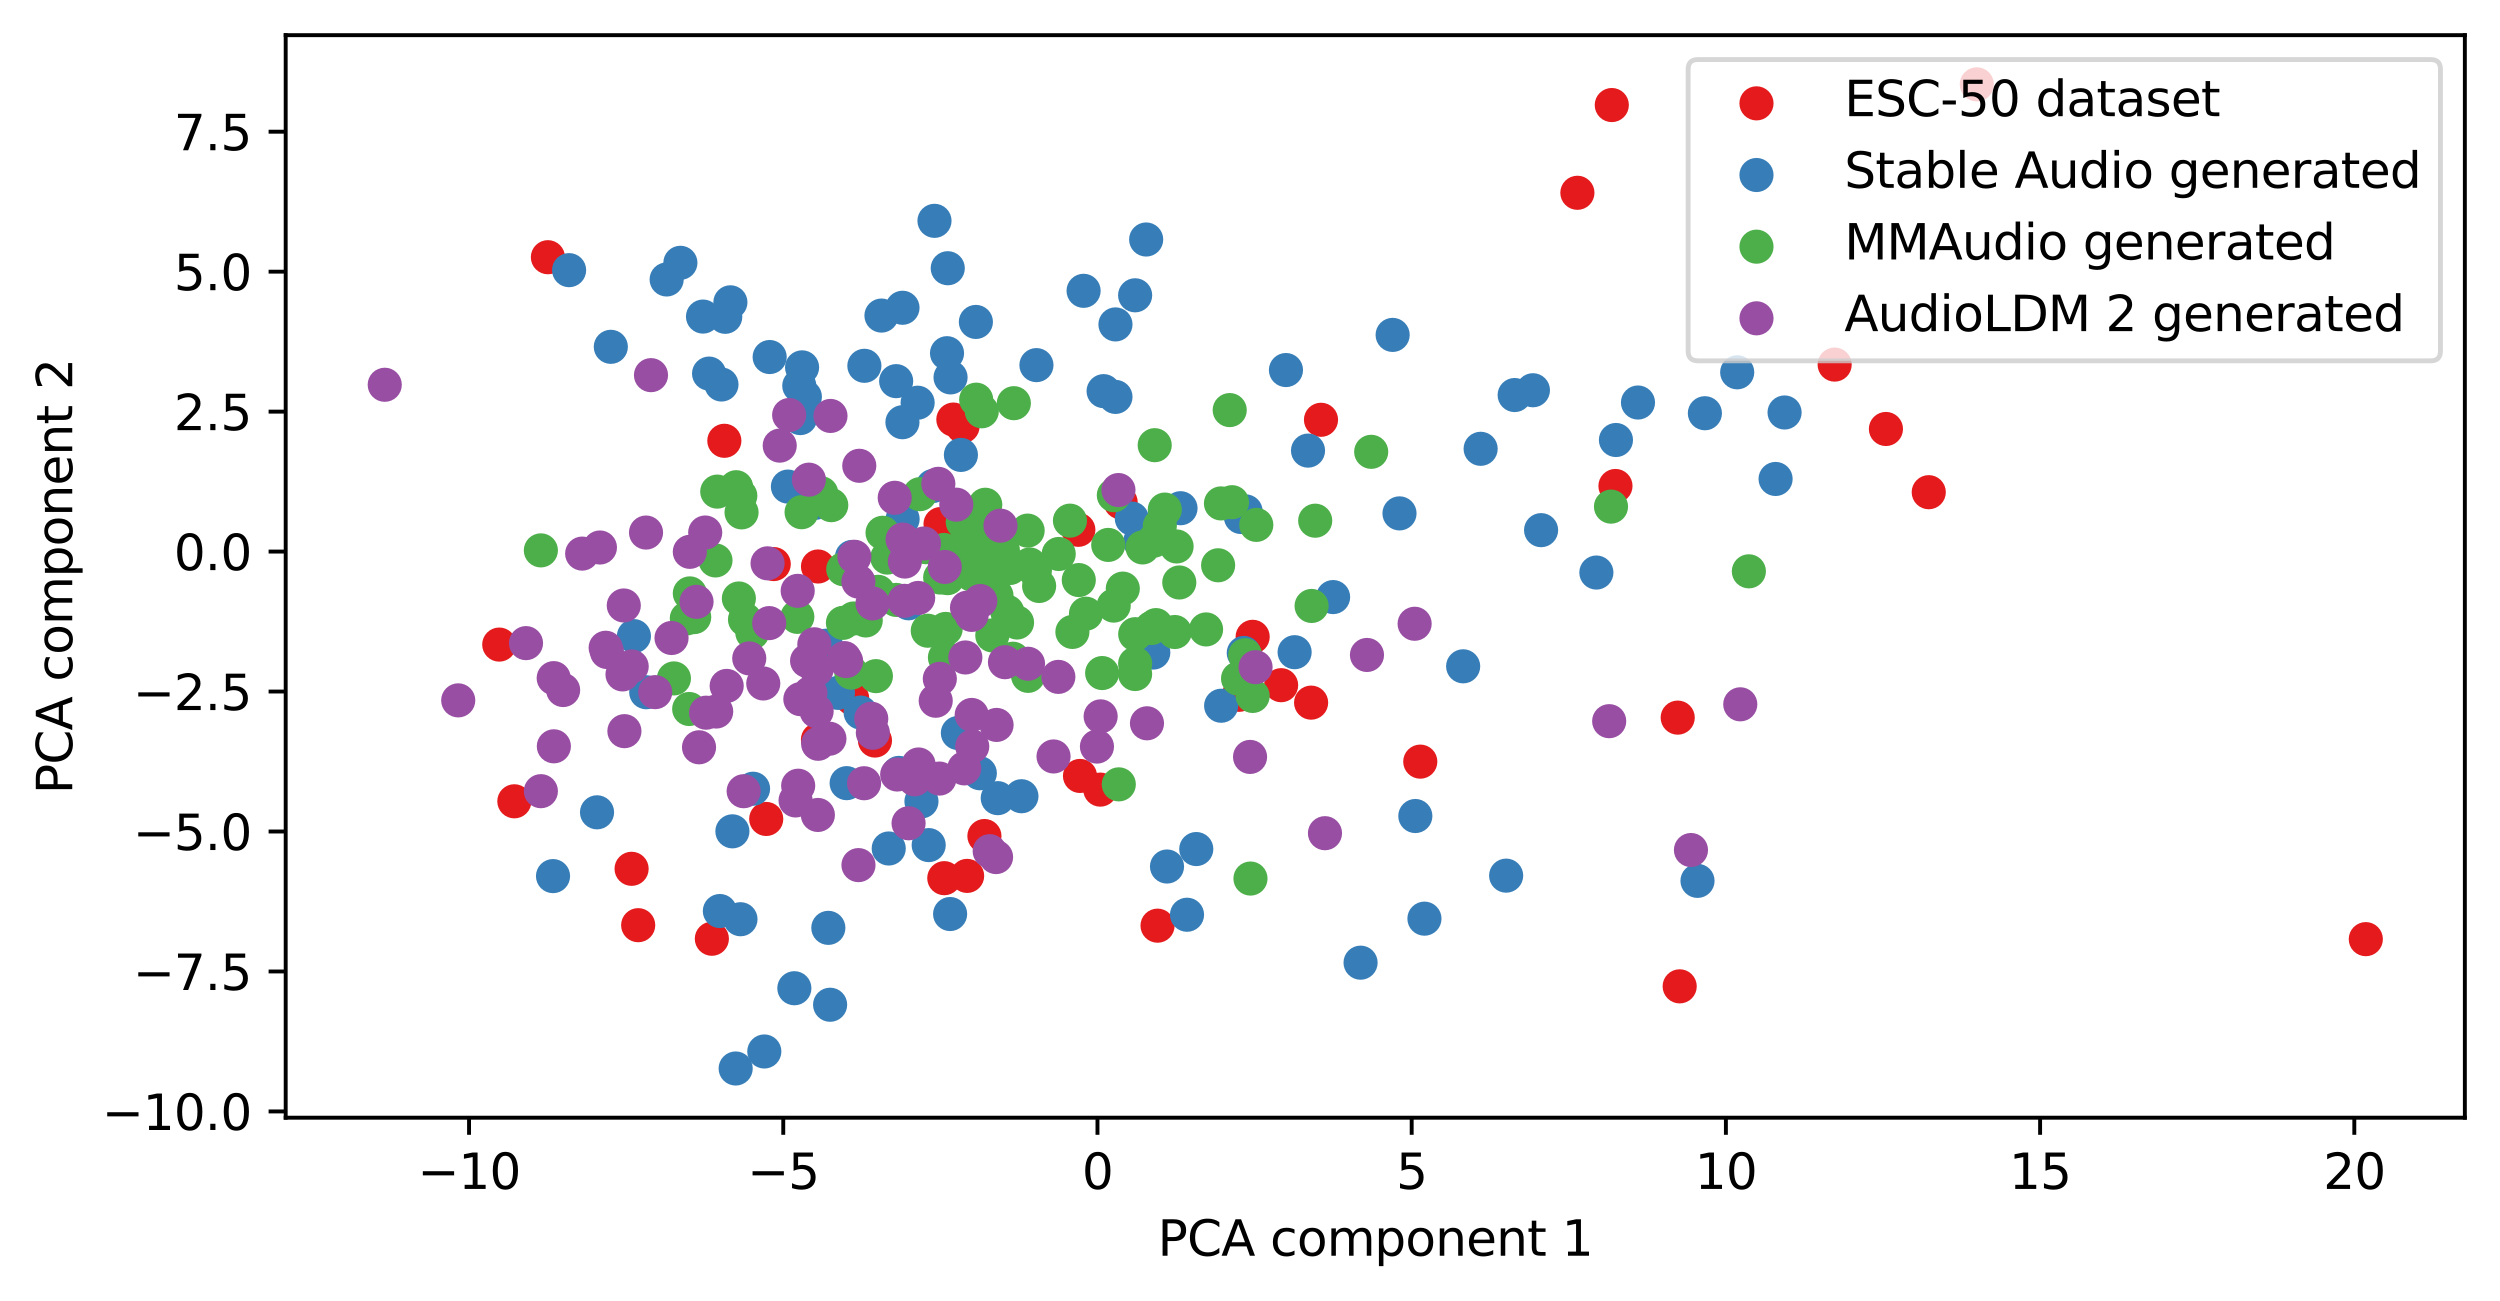 <?xml version="1.0" encoding="utf-8" standalone="no"?>
<!DOCTYPE svg PUBLIC "-//W3C//DTD SVG 1.1//EN"
  "http://www.w3.org/Graphics/SVG/1.1/DTD/svg11.dtd">
<svg xmlns:xlink="http://www.w3.org/1999/xlink" width="512.123pt" height="266.516pt" viewBox="0 0 512.123 266.516" xmlns="http://www.w3.org/2000/svg" version="1.1">
 <defs>
  <style type="text/css">*{stroke-linejoin: round; stroke-linecap: butt}</style>
 </defs>
 <g id="figure_1">
  <g id="patch_1">
   <path d="M 0 266.516 
L 512.123 266.516 
L 512.123 0 
L 0 0 
z
" style="fill: #ffffff"/>
  </g>
  <g id="axes_1">
   <g id="patch_2">
    <path d="M 58.523 228.96 
L 504.923 228.96 
L 504.923 7.2 
L 58.523 7.2 
z
" style="fill: #ffffff"/>
   </g>
   <g id="PathCollection_1">
    <defs>
     <path id="md8f8321319" d="M 0 3 
C 0.796 3 1.559 2.684 2.121 2.121 
C 2.684 1.559 3 0.796 3 0 
C 3 -0.796 2.684 -1.559 2.121 -2.121 
C 1.559 -2.684 0.796 -3 0 -3 
C -0.796 -3 -1.559 -2.684 -2.121 -2.121 
C -2.684 -1.559 -3 -0.796 -3 0 
C -3 0.796 -2.684 1.559 -2.121 2.121 
C -1.559 2.684 -0.796 3 0 3 
z
" style="stroke: #e41a1c"/>
    </defs>
    <g clip-path="url(#p6d85d89ddd)">
     <use xlink:href="#md8f8321319" x="237.123" y="189.623" style="fill: #e41a1c; stroke: #e41a1c"/>
     <use xlink:href="#md8f8321319" x="229.564" y="102.896" style="fill: #e41a1c; stroke: #e41a1c"/>
     <use xlink:href="#md8f8321319" x="112.238" y="52.691" style="fill: #e41a1c; stroke: #e41a1c"/>
     <use xlink:href="#md8f8321319" x="145.823" y="192.301" style="fill: #e41a1c; stroke: #e41a1c"/>
     <use xlink:href="#md8f8321319" x="179.235" y="151.702" style="fill: #e41a1c; stroke: #e41a1c"/>
     <use xlink:href="#md8f8321319" x="330.174" y="21.519" style="fill: #e41a1c; stroke: #e41a1c"/>
     <use xlink:href="#md8f8321319" x="256.607" y="130.452" style="fill: #e41a1c; stroke: #e41a1c"/>
     <use xlink:href="#md8f8321319" x="484.633" y="192.384" style="fill: #e41a1c; stroke: #e41a1c"/>
     <use xlink:href="#md8f8321319" x="290.943" y="156.021" style="fill: #e41a1c; stroke: #e41a1c"/>
     <use xlink:href="#md8f8321319" x="323.127" y="39.492" style="fill: #e41a1c; stroke: #e41a1c"/>
     <use xlink:href="#md8f8321319" x="253.813" y="142.333" style="fill: #e41a1c; stroke: #e41a1c"/>
     <use xlink:href="#md8f8321319" x="344.082" y="202.053" style="fill: #e41a1c; stroke: #e41a1c"/>
     <use xlink:href="#md8f8321319" x="129.381" y="177.975" style="fill: #e41a1c; stroke: #e41a1c"/>
     <use xlink:href="#md8f8321319" x="404.946" y="17.28" style="fill: #e41a1c; stroke: #e41a1c"/>
     <use xlink:href="#md8f8321319" x="102.274" y="132.042" style="fill: #e41a1c; stroke: #e41a1c"/>
     <use xlink:href="#md8f8321319" x="221.237" y="158.951" style="fill: #e41a1c; stroke: #e41a1c"/>
     <use xlink:href="#md8f8321319" x="158.499" y="115.548" style="fill: #e41a1c; stroke: #e41a1c"/>
     <use xlink:href="#md8f8321319" x="156.96" y="167.763" style="fill: #e41a1c; stroke: #e41a1c"/>
     <use xlink:href="#md8f8321319" x="193.438" y="179.893" style="fill: #e41a1c; stroke: #e41a1c"/>
     <use xlink:href="#md8f8321319" x="375.827" y="74.685" style="fill: #e41a1c; stroke: #e41a1c"/>
     <use xlink:href="#md8f8321319" x="167.567" y="116.045" style="fill: #e41a1c; stroke: #e41a1c"/>
     <use xlink:href="#md8f8321319" x="225.392" y="161.752" style="fill: #e41a1c; stroke: #e41a1c"/>
     <use xlink:href="#md8f8321319" x="192.668" y="107.352" style="fill: #e41a1c; stroke: #e41a1c"/>
     <use xlink:href="#md8f8321319" x="198.114" y="179.427" style="fill: #e41a1c; stroke: #e41a1c"/>
     <use xlink:href="#md8f8321319" x="167.559" y="151.509" style="fill: #e41a1c; stroke: #e41a1c"/>
     <use xlink:href="#md8f8321319" x="343.678" y="147.005" style="fill: #e41a1c; stroke: #e41a1c"/>
     <use xlink:href="#md8f8321319" x="220.898" y="108.531" style="fill: #e41a1c; stroke: #e41a1c"/>
     <use xlink:href="#md8f8321319" x="105.366" y="164.146" style="fill: #e41a1c; stroke: #e41a1c"/>
     <use xlink:href="#md8f8321319" x="148.381" y="90.296" style="fill: #e41a1c; stroke: #e41a1c"/>
     <use xlink:href="#md8f8321319" x="195.294" y="85.948" style="fill: #e41a1c; stroke: #e41a1c"/>
     <use xlink:href="#md8f8321319" x="201.657" y="171.262" style="fill: #e41a1c; stroke: #e41a1c"/>
     <use xlink:href="#md8f8321319" x="262.436" y="140.361" style="fill: #e41a1c; stroke: #e41a1c"/>
     <use xlink:href="#md8f8321319" x="386.33" y="87.877" style="fill: #e41a1c; stroke: #e41a1c"/>
     <use xlink:href="#md8f8321319" x="270.606" y="85.994" style="fill: #e41a1c; stroke: #e41a1c"/>
     <use xlink:href="#md8f8321319" x="330.927" y="99.554" style="fill: #e41a1c; stroke: #e41a1c"/>
     <use xlink:href="#md8f8321319" x="395.103" y="100.826" style="fill: #e41a1c; stroke: #e41a1c"/>
     <use xlink:href="#md8f8321319" x="197.179" y="87.337" style="fill: #e41a1c; stroke: #e41a1c"/>
     <use xlink:href="#md8f8321319" x="174.568" y="143.054" style="fill: #e41a1c; stroke: #e41a1c"/>
     <use xlink:href="#md8f8321319" x="268.58" y="143.935" style="fill: #e41a1c; stroke: #e41a1c"/>
     <use xlink:href="#md8f8321319" x="130.731" y="189.525" style="fill: #e41a1c; stroke: #e41a1c"/>
    </g>
   </g>
   <g id="PathCollection_2">
    <defs>
     <path id="m1363498db5" d="M 0 3 
C 0.796 3 1.559 2.684 2.121 2.121 
C 2.684 1.559 3 0.796 3 0 
C 3 -0.796 2.684 -1.559 2.121 -2.121 
C 1.559 -2.684 0.796 -3 0 -3 
C -0.796 -3 -1.559 -2.684 -2.121 -2.121 
C -2.684 -1.559 -3 -0.796 -3 0 
C -3 0.796 -2.684 1.559 -2.121 2.121 
C -1.559 2.684 -0.796 3 0 3 
z
" style="stroke: #377eb8"/>
    </defs>
    <g clip-path="url(#p6d85d89ddd)">
     <use xlink:href="#m1363498db5" x="144.011" y="64.849" style="fill: #377eb8; stroke: #377eb8"/>
     <use xlink:href="#m1363498db5" x="355.865" y="76.268" style="fill: #377eb8; stroke: #377eb8"/>
     <use xlink:href="#m1363498db5" x="310.278" y="80.924" style="fill: #377eb8; stroke: #377eb8"/>
     <use xlink:href="#m1363498db5" x="194.147" y="54.948" style="fill: #377eb8; stroke: #377eb8"/>
     <use xlink:href="#m1363498db5" x="184.898" y="106.329" style="fill: #377eb8; stroke: #377eb8"/>
     <use xlink:href="#m1363498db5" x="129.859" y="130.309" style="fill: #377eb8; stroke: #377eb8"/>
     <use xlink:href="#m1363498db5" x="308.533" y="179.374" style="fill: #377eb8; stroke: #377eb8"/>
     <use xlink:href="#m1363498db5" x="154.262" y="161.57" style="fill: #377eb8; stroke: #377eb8"/>
     <use xlink:href="#m1363498db5" x="193.996" y="72.353" style="fill: #377eb8; stroke: #377eb8"/>
     <use xlink:href="#m1363498db5" x="169.224" y="132.27" style="fill: #377eb8; stroke: #377eb8"/>
     <use xlink:href="#m1363498db5" x="164.305" y="75.254" style="fill: #377eb8; stroke: #377eb8"/>
     <use xlink:href="#m1363498db5" x="163.733" y="79.025" style="fill: #377eb8; stroke: #377eb8"/>
     <use xlink:href="#m1363498db5" x="164.875" y="81.275" style="fill: #377eb8; stroke: #377eb8"/>
     <use xlink:href="#m1363498db5" x="241.827" y="104.109" style="fill: #377eb8; stroke: #377eb8"/>
     <use xlink:href="#m1363498db5" x="228.501" y="66.458" style="fill: #377eb8; stroke: #377eb8"/>
     <use xlink:href="#m1363498db5" x="314.017" y="79.943" style="fill: #377eb8; stroke: #377eb8"/>
     <use xlink:href="#m1363498db5" x="184.134" y="158.326" style="fill: #377eb8; stroke: #377eb8"/>
     <use xlink:href="#m1363498db5" x="125.125" y="71.046" style="fill: #377eb8; stroke: #377eb8"/>
     <use xlink:href="#m1363498db5" x="233.558" y="110.959" style="fill: #377eb8; stroke: #377eb8"/>
     <use xlink:href="#m1363498db5" x="349.244" y="84.65" style="fill: #377eb8; stroke: #377eb8"/>
     <use xlink:href="#m1363498db5" x="184.874" y="63.047" style="fill: #377eb8; stroke: #377eb8"/>
     <use xlink:href="#m1363498db5" x="239.06" y="177.505" style="fill: #377eb8; stroke: #377eb8"/>
     <use xlink:href="#m1363498db5" x="299.726" y="136.494" style="fill: #377eb8; stroke: #377eb8"/>
     <use xlink:href="#m1363498db5" x="263.426" y="75.805" style="fill: #377eb8; stroke: #377eb8"/>
     <use xlink:href="#m1363498db5" x="188.76" y="164.169" style="fill: #377eb8; stroke: #377eb8"/>
     <use xlink:href="#m1363498db5" x="255.165" y="104.759" style="fill: #377eb8; stroke: #377eb8"/>
     <use xlink:href="#m1363498db5" x="147.465" y="186.625" style="fill: #377eb8; stroke: #377eb8"/>
     <use xlink:href="#m1363498db5" x="254.785" y="133.756" style="fill: #377eb8; stroke: #377eb8"/>
     <use xlink:href="#m1363498db5" x="285.282" y="68.604" style="fill: #377eb8; stroke: #377eb8"/>
     <use xlink:href="#m1363498db5" x="162.723" y="202.44" style="fill: #377eb8; stroke: #377eb8"/>
     <use xlink:href="#m1363498db5" x="147.792" y="78.763" style="fill: #377eb8; stroke: #377eb8"/>
     <use xlink:href="#m1363498db5" x="278.712" y="197.204" style="fill: #377eb8; stroke: #377eb8"/>
     <use xlink:href="#m1363498db5" x="151.684" y="188.303" style="fill: #377eb8; stroke: #377eb8"/>
     <use xlink:href="#m1363498db5" x="212.314" y="74.795" style="fill: #377eb8; stroke: #377eb8"/>
     <use xlink:href="#m1363498db5" x="184.865" y="86.491" style="fill: #377eb8; stroke: #377eb8"/>
     <use xlink:href="#m1363498db5" x="157.665" y="73.138" style="fill: #377eb8; stroke: #377eb8"/>
     <use xlink:href="#m1363498db5" x="196.841" y="93.191" style="fill: #377eb8; stroke: #377eb8"/>
     <use xlink:href="#m1363498db5" x="289.93" y="167.162" style="fill: #377eb8; stroke: #377eb8"/>
     <use xlink:href="#m1363498db5" x="209.24" y="163.107" style="fill: #377eb8; stroke: #377eb8"/>
     <use xlink:href="#m1363498db5" x="186.118" y="123.584" style="fill: #377eb8; stroke: #377eb8"/>
     <use xlink:href="#m1363498db5" x="191.112" y="99.556" style="fill: #377eb8; stroke: #377eb8"/>
     <use xlink:href="#m1363498db5" x="122.301" y="166.403" style="fill: #377eb8; stroke: #377eb8"/>
     <use xlink:href="#m1363498db5" x="236.252" y="133.675" style="fill: #377eb8; stroke: #377eb8"/>
     <use xlink:href="#m1363498db5" x="327.017" y="117.286" style="fill: #377eb8; stroke: #377eb8"/>
     <use xlink:href="#m1363498db5" x="347.733" y="180.445" style="fill: #377eb8; stroke: #377eb8"/>
     <use xlink:href="#m1363498db5" x="139.379" y="53.839" style="fill: #377eb8; stroke: #377eb8"/>
     <use xlink:href="#m1363498db5" x="183.577" y="78.078" style="fill: #377eb8; stroke: #377eb8"/>
     <use xlink:href="#m1363498db5" x="163.93" y="85.648" style="fill: #377eb8; stroke: #377eb8"/>
     <use xlink:href="#m1363498db5" x="291.797" y="188.187" style="fill: #377eb8; stroke: #377eb8"/>
     <use xlink:href="#m1363498db5" x="204.389" y="163.501" style="fill: #377eb8; stroke: #377eb8"/>
     <use xlink:href="#m1363498db5" x="245.055" y="173.928" style="fill: #377eb8; stroke: #377eb8"/>
     <use xlink:href="#m1363498db5" x="190.242" y="173.116" style="fill: #377eb8; stroke: #377eb8"/>
     <use xlink:href="#m1363498db5" x="149.622" y="61.932" style="fill: #377eb8; stroke: #377eb8"/>
     <use xlink:href="#m1363498db5" x="267.946" y="92.307" style="fill: #377eb8; stroke: #377eb8"/>
     <use xlink:href="#m1363498db5" x="150.032" y="170.298" style="fill: #377eb8; stroke: #377eb8"/>
     <use xlink:href="#m1363498db5" x="170.047" y="205.822" style="fill: #377eb8; stroke: #377eb8"/>
     <use xlink:href="#m1363498db5" x="228.503" y="81.306" style="fill: #377eb8; stroke: #377eb8"/>
     <use xlink:href="#m1363498db5" x="200.716" y="158.398" style="fill: #377eb8; stroke: #377eb8"/>
     <use xlink:href="#m1363498db5" x="226.072" y="80.125" style="fill: #377eb8; stroke: #377eb8"/>
     <use xlink:href="#m1363498db5" x="132.381" y="141.806" style="fill: #377eb8; stroke: #377eb8"/>
     <use xlink:href="#m1363498db5" x="331.025" y="90.134" style="fill: #377eb8; stroke: #377eb8"/>
     <use xlink:href="#m1363498db5" x="167.542" y="142.896" style="fill: #377eb8; stroke: #377eb8"/>
     <use xlink:href="#m1363498db5" x="303.308" y="91.937" style="fill: #377eb8; stroke: #377eb8"/>
     <use xlink:href="#m1363498db5" x="315.69" y="108.601" style="fill: #377eb8; stroke: #377eb8"/>
     <use xlink:href="#m1363498db5" x="174.525" y="114.089" style="fill: #377eb8; stroke: #377eb8"/>
     <use xlink:href="#m1363498db5" x="232.53" y="60.492" style="fill: #377eb8; stroke: #377eb8"/>
     <use xlink:href="#m1363498db5" x="243.158" y="187.385" style="fill: #377eb8; stroke: #377eb8"/>
     <use xlink:href="#m1363498db5" x="363.728" y="98.116" style="fill: #377eb8; stroke: #377eb8"/>
     <use xlink:href="#m1363498db5" x="191.428" y="45.239" style="fill: #377eb8; stroke: #377eb8"/>
     <use xlink:href="#m1363498db5" x="194.719" y="77.308" style="fill: #377eb8; stroke: #377eb8"/>
     <use xlink:href="#m1363498db5" x="173.435" y="160.427" style="fill: #377eb8; stroke: #377eb8"/>
     <use xlink:href="#m1363498db5" x="231.855" y="106.227" style="fill: #377eb8; stroke: #377eb8"/>
     <use xlink:href="#m1363498db5" x="254.199" y="105.908" style="fill: #377eb8; stroke: #377eb8"/>
     <use xlink:href="#m1363498db5" x="176.298" y="145.971" style="fill: #377eb8; stroke: #377eb8"/>
     <use xlink:href="#m1363498db5" x="286.686" y="105.168" style="fill: #377eb8; stroke: #377eb8"/>
     <use xlink:href="#m1363498db5" x="148.565" y="64.898" style="fill: #377eb8; stroke: #377eb8"/>
     <use xlink:href="#m1363498db5" x="273.084" y="122.31" style="fill: #377eb8; stroke: #377eb8"/>
     <use xlink:href="#m1363498db5" x="169.684" y="190.071" style="fill: #377eb8; stroke: #377eb8"/>
     <use xlink:href="#m1363498db5" x="196.221" y="150.154" style="fill: #377eb8; stroke: #377eb8"/>
     <use xlink:href="#m1363498db5" x="150.701" y="218.88" style="fill: #377eb8; stroke: #377eb8"/>
     <use xlink:href="#m1363498db5" x="167.036" y="103" style="fill: #377eb8; stroke: #377eb8"/>
     <use xlink:href="#m1363498db5" x="182.055" y="173.813" style="fill: #377eb8; stroke: #377eb8"/>
     <use xlink:href="#m1363498db5" x="234.791" y="49.062" style="fill: #377eb8; stroke: #377eb8"/>
     <use xlink:href="#m1363498db5" x="113.286" y="179.469" style="fill: #377eb8; stroke: #377eb8"/>
     <use xlink:href="#m1363498db5" x="156.569" y="215.395" style="fill: #377eb8; stroke: #377eb8"/>
     <use xlink:href="#m1363498db5" x="177.067" y="74.935" style="fill: #377eb8; stroke: #377eb8"/>
     <use xlink:href="#m1363498db5" x="187.976" y="82.495" style="fill: #377eb8; stroke: #377eb8"/>
     <use xlink:href="#m1363498db5" x="221.973" y="59.575" style="fill: #377eb8; stroke: #377eb8"/>
     <use xlink:href="#m1363498db5" x="171.649" y="141.936" style="fill: #377eb8; stroke: #377eb8"/>
     <use xlink:href="#m1363498db5" x="161.404" y="99.677" style="fill: #377eb8; stroke: #377eb8"/>
     <use xlink:href="#m1363498db5" x="116.579" y="55.34" style="fill: #377eb8; stroke: #377eb8"/>
     <use xlink:href="#m1363498db5" x="194.63" y="187.239" style="fill: #377eb8; stroke: #377eb8"/>
     <use xlink:href="#m1363498db5" x="136.563" y="57.248" style="fill: #377eb8; stroke: #377eb8"/>
     <use xlink:href="#m1363498db5" x="250.148" y="144.57" style="fill: #377eb8; stroke: #377eb8"/>
     <use xlink:href="#m1363498db5" x="199.908" y="65.949" style="fill: #377eb8; stroke: #377eb8"/>
     <use xlink:href="#m1363498db5" x="145.254" y="76.53" style="fill: #377eb8; stroke: #377eb8"/>
     <use xlink:href="#m1363498db5" x="265.201" y="133.602" style="fill: #377eb8; stroke: #377eb8"/>
     <use xlink:href="#m1363498db5" x="365.569" y="84.497" style="fill: #377eb8; stroke: #377eb8"/>
     <use xlink:href="#m1363498db5" x="180.568" y="64.644" style="fill: #377eb8; stroke: #377eb8"/>
     <use xlink:href="#m1363498db5" x="335.539" y="82.456" style="fill: #377eb8; stroke: #377eb8"/>
    </g>
   </g>
   <g id="PathCollection_3">
    <defs>
     <path id="mf51974a0b0" d="M 0 3 
C 0.796 3 1.559 2.684 2.121 2.121 
C 2.684 1.559 3 0.796 3 0 
C 3 -0.796 2.684 -1.559 2.121 -2.121 
C 1.559 -2.684 0.796 -3 0 -3 
C -0.796 -3 -1.559 -2.684 -2.121 -2.121 
C -2.684 -1.559 -3 -0.796 -3 0 
C -3 0.796 -2.684 1.559 -2.121 2.121 
C -1.559 2.684 -0.796 3 0 3 
z
" style="stroke: #4daf4a"/>
    </defs>
    <g clip-path="url(#p6d85d89ddd)">
     <use xlink:href="#mf51974a0b0" x="146.929" y="100.706" style="fill: #4daf4a; stroke: #4daf4a"/>
     <use xlink:href="#mf51974a0b0" x="241.575" y="119.321" style="fill: #4daf4a; stroke: #4daf4a"/>
     <use xlink:href="#mf51974a0b0" x="141.181" y="145.238" style="fill: #4daf4a; stroke: #4daf4a"/>
     <use xlink:href="#mf51974a0b0" x="174.395" y="137.787" style="fill: #4daf4a; stroke: #4daf4a"/>
     <use xlink:href="#mf51974a0b0" x="222.462" y="125.712" style="fill: #4daf4a; stroke: #4daf4a"/>
     <use xlink:href="#mf51974a0b0" x="210.604" y="138.453" style="fill: #4daf4a; stroke: #4daf4a"/>
     <use xlink:href="#mf51974a0b0" x="228.141" y="124.055" style="fill: #4daf4a; stroke: #4daf4a"/>
     <use xlink:href="#mf51974a0b0" x="180.789" y="109.139" style="fill: #4daf4a; stroke: #4daf4a"/>
     <use xlink:href="#mf51974a0b0" x="200.065" y="106.3" style="fill: #4daf4a; stroke: #4daf4a"/>
     <use xlink:href="#mf51974a0b0" x="234.051" y="112.143" style="fill: #4daf4a; stroke: #4daf4a"/>
     <use xlink:href="#mf51974a0b0" x="197.971" y="111.927" style="fill: #4daf4a; stroke: #4daf4a"/>
     <use xlink:href="#mf51974a0b0" x="208.341" y="127.519" style="fill: #4daf4a; stroke: #4daf4a"/>
     <use xlink:href="#mf51974a0b0" x="146.566" y="114.805" style="fill: #4daf4a; stroke: #4daf4a"/>
     <use xlink:href="#mf51974a0b0" x="250.114" y="103.124" style="fill: #4daf4a; stroke: #4daf4a"/>
     <use xlink:href="#mf51974a0b0" x="199.972" y="81.874" style="fill: #4daf4a; stroke: #4daf4a"/>
     <use xlink:href="#mf51974a0b0" x="212.865" y="120.04" style="fill: #4daf4a; stroke: #4daf4a"/>
     <use xlink:href="#mf51974a0b0" x="256.158" y="179.971" style="fill: #4daf4a; stroke: #4daf4a"/>
     <use xlink:href="#mf51974a0b0" x="206.339" y="125.329" style="fill: #4daf4a; stroke: #4daf4a"/>
     <use xlink:href="#mf51974a0b0" x="253.615" y="139.002" style="fill: #4daf4a; stroke: #4daf4a"/>
     <use xlink:href="#mf51974a0b0" x="172.676" y="127.594" style="fill: #4daf4a; stroke: #4daf4a"/>
     <use xlink:href="#mf51974a0b0" x="237.588" y="107.715" style="fill: #4daf4a; stroke: #4daf4a"/>
     <use xlink:href="#mf51974a0b0" x="140.696" y="126.678" style="fill: #4daf4a; stroke: #4daf4a"/>
     <use xlink:href="#mf51974a0b0" x="170.283" y="103.482" style="fill: #4daf4a; stroke: #4daf4a"/>
     <use xlink:href="#mf51974a0b0" x="255.072" y="134.217" style="fill: #4daf4a; stroke: #4daf4a"/>
     <use xlink:href="#mf51974a0b0" x="219.68" y="129.451" style="fill: #4daf4a; stroke: #4daf4a"/>
     <use xlink:href="#mf51974a0b0" x="201.528" y="117.741" style="fill: #4daf4a; stroke: #4daf4a"/>
     <use xlink:href="#mf51974a0b0" x="211.996" y="116.842" style="fill: #4daf4a; stroke: #4daf4a"/>
     <use xlink:href="#mf51974a0b0" x="164.204" y="104.926" style="fill: #4daf4a; stroke: #4daf4a"/>
     <use xlink:href="#mf51974a0b0" x="199.089" y="117.73" style="fill: #4daf4a; stroke: #4daf4a"/>
     <use xlink:href="#mf51974a0b0" x="110.795" y="112.745" style="fill: #4daf4a; stroke: #4daf4a"/>
     <use xlink:href="#mf51974a0b0" x="257.353" y="107.523" style="fill: #4daf4a; stroke: #4daf4a"/>
     <use xlink:href="#mf51974a0b0" x="150.803" y="99.806" style="fill: #4daf4a; stroke: #4daf4a"/>
     <use xlink:href="#mf51974a0b0" x="181.756" y="114.22" style="fill: #4daf4a; stroke: #4daf4a"/>
     <use xlink:href="#mf51974a0b0" x="151.65" y="101.559" style="fill: #4daf4a; stroke: #4daf4a"/>
     <use xlink:href="#mf51974a0b0" x="154.114" y="129.596" style="fill: #4daf4a; stroke: #4daf4a"/>
     <use xlink:href="#mf51974a0b0" x="240.656" y="129.468" style="fill: #4daf4a; stroke: #4daf4a"/>
     <use xlink:href="#mf51974a0b0" x="198.228" y="110.186" style="fill: #4daf4a; stroke: #4daf4a"/>
     <use xlink:href="#mf51974a0b0" x="228.169" y="101.449" style="fill: #4daf4a; stroke: #4daf4a"/>
     <use xlink:href="#mf51974a0b0" x="330.011" y="103.783" style="fill: #4daf4a; stroke: #4daf4a"/>
     <use xlink:href="#mf51974a0b0" x="230.004" y="120.578" style="fill: #4daf4a; stroke: #4daf4a"/>
     <use xlink:href="#mf51974a0b0" x="220.988" y="118.825" style="fill: #4daf4a; stroke: #4daf4a"/>
     <use xlink:href="#mf51974a0b0" x="142.207" y="126.41" style="fill: #4daf4a; stroke: #4daf4a"/>
     <use xlink:href="#mf51974a0b0" x="232.547" y="129.908" style="fill: #4daf4a; stroke: #4daf4a"/>
     <use xlink:href="#mf51974a0b0" x="163.332" y="126.365" style="fill: #4daf4a; stroke: #4daf4a"/>
     <use xlink:href="#mf51974a0b0" x="232.533" y="135.959" style="fill: #4daf4a; stroke: #4daf4a"/>
     <use xlink:href="#mf51974a0b0" x="227.023" y="111.628" style="fill: #4daf4a; stroke: #4daf4a"/>
     <use xlink:href="#mf51974a0b0" x="232.525" y="138.076" style="fill: #4daf4a; stroke: #4daf4a"/>
     <use xlink:href="#mf51974a0b0" x="168.239" y="101.055" style="fill: #4daf4a; stroke: #4daf4a"/>
     <use xlink:href="#mf51974a0b0" x="197.22" y="106.929" style="fill: #4daf4a; stroke: #4daf4a"/>
     <use xlink:href="#mf51974a0b0" x="193.37" y="112.658" style="fill: #4daf4a; stroke: #4daf4a"/>
     <use xlink:href="#mf51974a0b0" x="151.906" y="104.961" style="fill: #4daf4a; stroke: #4daf4a"/>
     <use xlink:href="#mf51974a0b0" x="252.378" y="102.875" style="fill: #4daf4a; stroke: #4daf4a"/>
     <use xlink:href="#mf51974a0b0" x="241.024" y="111.942" style="fill: #4daf4a; stroke: #4daf4a"/>
     <use xlink:href="#mf51974a0b0" x="204.127" y="122.005" style="fill: #4daf4a; stroke: #4daf4a"/>
     <use xlink:href="#mf51974a0b0" x="183.585" y="122.894" style="fill: #4daf4a; stroke: #4daf4a"/>
     <use xlink:href="#mf51974a0b0" x="179.863" y="121.233" style="fill: #4daf4a; stroke: #4daf4a"/>
     <use xlink:href="#mf51974a0b0" x="192.597" y="118.305" style="fill: #4daf4a; stroke: #4daf4a"/>
     <use xlink:href="#mf51974a0b0" x="141.31" y="121.557" style="fill: #4daf4a; stroke: #4daf4a"/>
     <use xlink:href="#mf51974a0b0" x="172.738" y="116.61" style="fill: #4daf4a; stroke: #4daf4a"/>
     <use xlink:href="#mf51974a0b0" x="199.695" y="109.733" style="fill: #4daf4a; stroke: #4daf4a"/>
     <use xlink:href="#mf51974a0b0" x="207.501" y="134.937" style="fill: #4daf4a; stroke: #4daf4a"/>
     <use xlink:href="#mf51974a0b0" x="201.522" y="112.234" style="fill: #4daf4a; stroke: #4daf4a"/>
     <use xlink:href="#mf51974a0b0" x="151.356" y="122.598" style="fill: #4daf4a; stroke: #4daf4a"/>
     <use xlink:href="#mf51974a0b0" x="193.716" y="128.834" style="fill: #4daf4a; stroke: #4daf4a"/>
     <use xlink:href="#mf51974a0b0" x="203.882" y="111.502" style="fill: #4daf4a; stroke: #4daf4a"/>
     <use xlink:href="#mf51974a0b0" x="206.898" y="116.353" style="fill: #4daf4a; stroke: #4daf4a"/>
     <use xlink:href="#mf51974a0b0" x="201.832" y="103.397" style="fill: #4daf4a; stroke: #4daf4a"/>
     <use xlink:href="#mf51974a0b0" x="238.611" y="104.388" style="fill: #4daf4a; stroke: #4daf4a"/>
     <use xlink:href="#mf51974a0b0" x="251.906" y="84.006" style="fill: #4daf4a; stroke: #4daf4a"/>
     <use xlink:href="#mf51974a0b0" x="210.51" y="108.695" style="fill: #4daf4a; stroke: #4daf4a"/>
     <use xlink:href="#mf51974a0b0" x="207.686" y="82.593" style="fill: #4daf4a; stroke: #4daf4a"/>
     <use xlink:href="#mf51974a0b0" x="235.898" y="128.639" style="fill: #4daf4a; stroke: #4daf4a"/>
     <use xlink:href="#mf51974a0b0" x="177.345" y="127.101" style="fill: #4daf4a; stroke: #4daf4a"/>
     <use xlink:href="#mf51974a0b0" x="247.062" y="128.939" style="fill: #4daf4a; stroke: #4daf4a"/>
     <use xlink:href="#mf51974a0b0" x="268.679" y="124.13" style="fill: #4daf4a; stroke: #4daf4a"/>
     <use xlink:href="#mf51974a0b0" x="203.273" y="130.161" style="fill: #4daf4a; stroke: #4daf4a"/>
     <use xlink:href="#mf51974a0b0" x="219.18" y="106.654" style="fill: #4daf4a; stroke: #4daf4a"/>
     <use xlink:href="#mf51974a0b0" x="269.418" y="106.665" style="fill: #4daf4a; stroke: #4daf4a"/>
     <use xlink:href="#mf51974a0b0" x="179.427" y="138.507" style="fill: #4daf4a; stroke: #4daf4a"/>
     <use xlink:href="#mf51974a0b0" x="216.878" y="113.485" style="fill: #4daf4a; stroke: #4daf4a"/>
     <use xlink:href="#mf51974a0b0" x="138.052" y="138.974" style="fill: #4daf4a; stroke: #4daf4a"/>
     <use xlink:href="#mf51974a0b0" x="189.642" y="112.09" style="fill: #4daf4a; stroke: #4daf4a"/>
     <use xlink:href="#mf51974a0b0" x="229.182" y="160.676" style="fill: #4daf4a; stroke: #4daf4a"/>
     <use xlink:href="#mf51974a0b0" x="205.443" y="112.756" style="fill: #4daf4a; stroke: #4daf4a"/>
     <use xlink:href="#mf51974a0b0" x="194.105" y="118.433" style="fill: #4daf4a; stroke: #4daf4a"/>
     <use xlink:href="#mf51974a0b0" x="152.613" y="126.908" style="fill: #4daf4a; stroke: #4daf4a"/>
     <use xlink:href="#mf51974a0b0" x="190.051" y="129.203" style="fill: #4daf4a; stroke: #4daf4a"/>
     <use xlink:href="#mf51974a0b0" x="280.888" y="92.556" style="fill: #4daf4a; stroke: #4daf4a"/>
     <use xlink:href="#mf51974a0b0" x="249.532" y="115.798" style="fill: #4daf4a; stroke: #4daf4a"/>
     <use xlink:href="#mf51974a0b0" x="236.386" y="110.748" style="fill: #4daf4a; stroke: #4daf4a"/>
     <use xlink:href="#mf51974a0b0" x="210.939" y="115.631" style="fill: #4daf4a; stroke: #4daf4a"/>
     <use xlink:href="#mf51974a0b0" x="236.796" y="128.052" style="fill: #4daf4a; stroke: #4daf4a"/>
     <use xlink:href="#mf51974a0b0" x="256.606" y="142.564" style="fill: #4daf4a; stroke: #4daf4a"/>
     <use xlink:href="#mf51974a0b0" x="225.774" y="137.875" style="fill: #4daf4a; stroke: #4daf4a"/>
     <use xlink:href="#mf51974a0b0" x="193.57" y="134.695" style="fill: #4daf4a; stroke: #4daf4a"/>
     <use xlink:href="#mf51974a0b0" x="236.54" y="91.195" style="fill: #4daf4a; stroke: #4daf4a"/>
     <use xlink:href="#mf51974a0b0" x="174.862" y="126.698" style="fill: #4daf4a; stroke: #4daf4a"/>
     <use xlink:href="#mf51974a0b0" x="201.116" y="84.252" style="fill: #4daf4a; stroke: #4daf4a"/>
     <use xlink:href="#mf51974a0b0" x="358.254" y="117.035" style="fill: #4daf4a; stroke: #4daf4a"/>
     <use xlink:href="#mf51974a0b0" x="188.429" y="101.231" style="fill: #4daf4a; stroke: #4daf4a"/>
    </g>
   </g>
   <g id="PathCollection_4">
    <defs>
     <path id="m4e3771861e" d="M 0 3 
C 0.796 3 1.559 2.684 2.121 2.121 
C 2.684 1.559 3 0.796 3 0 
C 3 -0.796 2.684 -1.559 2.121 -2.121 
C 1.559 -2.684 0.796 -3 0 -3 
C -0.796 -3 -1.559 -2.684 -2.121 -2.121 
C -2.684 -1.559 -3 -0.796 -3 0 
C -3 0.796 -2.684 1.559 -2.121 2.121 
C -1.559 2.684 -0.796 3 0 3 
z
" style="stroke: #984ea3"/>
    </defs>
    <g clip-path="url(#p6d85d89ddd)">
     <use xlink:href="#m4e3771861e" x="152.338" y="162.078" style="fill: #984ea3; stroke: #984ea3"/>
     <use xlink:href="#m4e3771861e" x="198.091" y="124.484" style="fill: #984ea3; stroke: #984ea3"/>
     <use xlink:href="#m4e3771861e" x="162.973" y="163.971" style="fill: #984ea3; stroke: #984ea3"/>
     <use xlink:href="#m4e3771861e" x="163.406" y="121.038" style="fill: #984ea3; stroke: #984ea3"/>
     <use xlink:href="#m4e3771861e" x="110.796" y="162.072" style="fill: #984ea3; stroke: #984ea3"/>
     <use xlink:href="#m4e3771861e" x="178.737" y="123.613" style="fill: #984ea3; stroke: #984ea3"/>
     <use xlink:href="#m4e3771861e" x="175.021" y="114.055" style="fill: #984ea3; stroke: #984ea3"/>
     <use xlink:href="#m4e3771861e" x="329.641" y="147.733" style="fill: #984ea3; stroke: #984ea3"/>
     <use xlink:href="#m4e3771861e" x="175.858" y="177.217" style="fill: #984ea3; stroke: #984ea3"/>
     <use xlink:href="#m4e3771861e" x="141.31" y="113.042" style="fill: #984ea3; stroke: #984ea3"/>
     <use xlink:href="#m4e3771861e" x="143.195" y="153.082" style="fill: #984ea3; stroke: #984ea3"/>
     <use xlink:href="#m4e3771861e" x="93.868" y="143.47" style="fill: #984ea3; stroke: #984ea3"/>
     <use xlink:href="#m4e3771861e" x="113.458" y="152.882" style="fill: #984ea3; stroke: #984ea3"/>
     <use xlink:href="#m4e3771861e" x="167.287" y="137.11" style="fill: #984ea3; stroke: #984ea3"/>
     <use xlink:href="#m4e3771861e" x="177.005" y="160.445" style="fill: #984ea3; stroke: #984ea3"/>
     <use xlink:href="#m4e3771861e" x="289.785" y="127.777" style="fill: #984ea3; stroke: #984ea3"/>
     <use xlink:href="#m4e3771861e" x="148.86" y="140.508" style="fill: #984ea3; stroke: #984ea3"/>
     <use xlink:href="#m4e3771861e" x="192.219" y="99.111" style="fill: #984ea3; stroke: #984ea3"/>
     <use xlink:href="#m4e3771861e" x="256.073" y="155.056" style="fill: #984ea3; stroke: #984ea3"/>
     <use xlink:href="#m4e3771861e" x="234.957" y="148.167" style="fill: #984ea3; stroke: #984ea3"/>
     <use xlink:href="#m4e3771861e" x="346.392" y="174.129" style="fill: #984ea3; stroke: #984ea3"/>
     <use xlink:href="#m4e3771861e" x="167.541" y="166.944" style="fill: #984ea3; stroke: #984ea3"/>
     <use xlink:href="#m4e3771861e" x="119.258" y="113.405" style="fill: #984ea3; stroke: #984ea3"/>
     <use xlink:href="#m4e3771861e" x="200.814" y="123.119" style="fill: #984ea3; stroke: #984ea3"/>
     <use xlink:href="#m4e3771861e" x="183.284" y="101.97" style="fill: #984ea3; stroke: #984ea3"/>
     <use xlink:href="#m4e3771861e" x="187.37" y="159.64" style="fill: #984ea3; stroke: #984ea3"/>
     <use xlink:href="#m4e3771861e" x="188.168" y="156.605" style="fill: #984ea3; stroke: #984ea3"/>
     <use xlink:href="#m4e3771861e" x="199.162" y="152.908" style="fill: #984ea3; stroke: #984ea3"/>
     <use xlink:href="#m4e3771861e" x="225.466" y="146.749" style="fill: #984ea3; stroke: #984ea3"/>
     <use xlink:href="#m4e3771861e" x="157.568" y="127.643" style="fill: #984ea3; stroke: #984ea3"/>
     <use xlink:href="#m4e3771861e" x="133.355" y="76.848" style="fill: #984ea3; stroke: #984ea3"/>
     <use xlink:href="#m4e3771861e" x="166.006" y="141.958" style="fill: #984ea3; stroke: #984ea3"/>
     <use xlink:href="#m4e3771861e" x="184.896" y="110.529" style="fill: #984ea3; stroke: #984ea3"/>
     <use xlink:href="#m4e3771861e" x="271.42" y="170.679" style="fill: #984ea3; stroke: #984ea3"/>
     <use xlink:href="#m4e3771861e" x="134.222" y="141.783" style="fill: #984ea3; stroke: #984ea3"/>
     <use xlink:href="#m4e3771861e" x="137.562" y="130.691" style="fill: #984ea3; stroke: #984ea3"/>
     <use xlink:href="#m4e3771861e" x="166.817" y="131.982" style="fill: #984ea3; stroke: #984ea3"/>
     <use xlink:href="#m4e3771861e" x="142.684" y="123.286" style="fill: #984ea3; stroke: #984ea3"/>
     <use xlink:href="#m4e3771861e" x="170.123" y="85.205" style="fill: #984ea3; stroke: #984ea3"/>
     <use xlink:href="#m4e3771861e" x="172.973" y="134.811" style="fill: #984ea3; stroke: #984ea3"/>
     <use xlink:href="#m4e3771861e" x="204.952" y="107.683" style="fill: #984ea3; stroke: #984ea3"/>
     <use xlink:href="#m4e3771861e" x="186.121" y="168.645" style="fill: #984ea3; stroke: #984ea3"/>
     <use xlink:href="#m4e3771861e" x="132.338" y="109.093" style="fill: #984ea3; stroke: #984ea3"/>
     <use xlink:href="#m4e3771861e" x="193.537" y="116.139" style="fill: #984ea3; stroke: #984ea3"/>
     <use xlink:href="#m4e3771861e" x="127.91" y="149.778" style="fill: #984ea3; stroke: #984ea3"/>
     <use xlink:href="#m4e3771861e" x="197.528" y="157.404" style="fill: #984ea3; stroke: #984ea3"/>
     <use xlink:href="#m4e3771861e" x="153.484" y="134.873" style="fill: #984ea3; stroke: #984ea3"/>
     <use xlink:href="#m4e3771861e" x="176.022" y="95.417" style="fill: #984ea3; stroke: #984ea3"/>
     <use xlink:href="#m4e3771861e" x="107.751" y="131.744" style="fill: #984ea3; stroke: #984ea3"/>
     <use xlink:href="#m4e3771861e" x="185.356" y="115.034" style="fill: #984ea3; stroke: #984ea3"/>
     <use xlink:href="#m4e3771861e" x="189.278" y="111.336" style="fill: #984ea3; stroke: #984ea3"/>
     <use xlink:href="#m4e3771861e" x="356.494" y="144.279" style="fill: #984ea3; stroke: #984ea3"/>
     <use xlink:href="#m4e3771861e" x="199.042" y="125.961" style="fill: #984ea3; stroke: #984ea3"/>
     <use xlink:href="#m4e3771861e" x="199.053" y="146.456" style="fill: #984ea3; stroke: #984ea3"/>
     <use xlink:href="#m4e3771861e" x="175.84" y="119.137" style="fill: #984ea3; stroke: #984ea3"/>
     <use xlink:href="#m4e3771861e" x="167.284" y="145.709" style="fill: #984ea3; stroke: #984ea3"/>
     <use xlink:href="#m4e3771861e" x="144.462" y="109.086" style="fill: #984ea3; stroke: #984ea3"/>
     <use xlink:href="#m4e3771861e" x="197.748" y="134.682" style="fill: #984ea3; stroke: #984ea3"/>
     <use xlink:href="#m4e3771861e" x="163.951" y="143.218" style="fill: #984ea3; stroke: #984ea3"/>
     <use xlink:href="#m4e3771861e" x="161.658" y="85.018" style="fill: #984ea3; stroke: #984ea3"/>
     <use xlink:href="#m4e3771861e" x="257.201" y="136.669" style="fill: #984ea3; stroke: #984ea3"/>
     <use xlink:href="#m4e3771861e" x="216.802" y="138.659" style="fill: #984ea3; stroke: #984ea3"/>
     <use xlink:href="#m4e3771861e" x="192.45" y="159.488" style="fill: #984ea3; stroke: #984ea3"/>
     <use xlink:href="#m4e3771861e" x="127.521" y="138.154" style="fill: #984ea3; stroke: #984ea3"/>
     <use xlink:href="#m4e3771861e" x="127.78" y="124.032" style="fill: #984ea3; stroke: #984ea3"/>
     <use xlink:href="#m4e3771861e" x="157.235" y="115.399" style="fill: #984ea3; stroke: #984ea3"/>
     <use xlink:href="#m4e3771861e" x="205.867" y="135.652" style="fill: #984ea3; stroke: #984ea3"/>
     <use xlink:href="#m4e3771861e" x="178.802" y="150.11" style="fill: #984ea3; stroke: #984ea3"/>
     <use xlink:href="#m4e3771861e" x="202.738" y="174.361" style="fill: #984ea3; stroke: #984ea3"/>
     <use xlink:href="#m4e3771861e" x="159.726" y="91.287" style="fill: #984ea3; stroke: #984ea3"/>
     <use xlink:href="#m4e3771861e" x="163.506" y="160.952" style="fill: #984ea3; stroke: #984ea3"/>
     <use xlink:href="#m4e3771861e" x="229.111" y="100.386" style="fill: #984ea3; stroke: #984ea3"/>
     <use xlink:href="#m4e3771861e" x="215.817" y="154.96" style="fill: #984ea3; stroke: #984ea3"/>
     <use xlink:href="#m4e3771861e" x="204.041" y="175.569" style="fill: #984ea3; stroke: #984ea3"/>
     <use xlink:href="#m4e3771861e" x="280.024" y="134.168" style="fill: #984ea3; stroke: #984ea3"/>
     <use xlink:href="#m4e3771861e" x="165.7" y="98.259" style="fill: #984ea3; stroke: #984ea3"/>
     <use xlink:href="#m4e3771861e" x="167.596" y="152.362" style="fill: #984ea3; stroke: #984ea3"/>
     <use xlink:href="#m4e3771861e" x="156.356" y="140.01" style="fill: #984ea3; stroke: #984ea3"/>
     <use xlink:href="#m4e3771861e" x="224.709" y="152.935" style="fill: #984ea3; stroke: #984ea3"/>
     <use xlink:href="#m4e3771861e" x="183.789" y="158.656" style="fill: #984ea3; stroke: #984ea3"/>
     <use xlink:href="#m4e3771861e" x="165.33" y="135.371" style="fill: #984ea3; stroke: #984ea3"/>
     <use xlink:href="#m4e3771861e" x="210.59" y="135.97" style="fill: #984ea3; stroke: #984ea3"/>
     <use xlink:href="#m4e3771861e" x="195.898" y="103.379" style="fill: #984ea3; stroke: #984ea3"/>
     <use xlink:href="#m4e3771861e" x="124.343" y="133.566" style="fill: #984ea3; stroke: #984ea3"/>
     <use xlink:href="#m4e3771861e" x="124.07" y="132.692" style="fill: #984ea3; stroke: #984ea3"/>
     <use xlink:href="#m4e3771861e" x="204.145" y="148.502" style="fill: #984ea3; stroke: #984ea3"/>
     <use xlink:href="#m4e3771861e" x="113.426" y="138.915" style="fill: #984ea3; stroke: #984ea3"/>
     <use xlink:href="#m4e3771861e" x="178.475" y="147.23" style="fill: #984ea3; stroke: #984ea3"/>
     <use xlink:href="#m4e3771861e" x="122.894" y="112.154" style="fill: #984ea3; stroke: #984ea3"/>
     <use xlink:href="#m4e3771861e" x="129.4" y="136.524" style="fill: #984ea3; stroke: #984ea3"/>
     <use xlink:href="#m4e3771861e" x="173.325" y="135.424" style="fill: #984ea3; stroke: #984ea3"/>
     <use xlink:href="#m4e3771861e" x="188.087" y="122.488" style="fill: #984ea3; stroke: #984ea3"/>
     <use xlink:href="#m4e3771861e" x="169.907" y="151.324" style="fill: #984ea3; stroke: #984ea3"/>
     <use xlink:href="#m4e3771861e" x="146.711" y="145.756" style="fill: #984ea3; stroke: #984ea3"/>
     <use xlink:href="#m4e3771861e" x="115.355" y="141.353" style="fill: #984ea3; stroke: #984ea3"/>
     <use xlink:href="#m4e3771861e" x="192.522" y="139.052" style="fill: #984ea3; stroke: #984ea3"/>
     <use xlink:href="#m4e3771861e" x="78.814" y="78.82" style="fill: #984ea3; stroke: #984ea3"/>
     <use xlink:href="#m4e3771861e" x="144.632" y="145.995" style="fill: #984ea3; stroke: #984ea3"/>
     <use xlink:href="#m4e3771861e" x="191.681" y="143.549" style="fill: #984ea3; stroke: #984ea3"/>
     <use xlink:href="#m4e3771861e" x="185.27" y="123.081" style="fill: #984ea3; stroke: #984ea3"/>
    </g>
   </g>
   <g id="matplotlib.axis_1">
    <g id="xtick_1">
     <g id="line2d_1">
      <defs>
       <path id="m81d8c2ab97" d="M 0 0 
L 0 3.5 
" style="stroke: #000000; stroke-width: 0.8"/>
      </defs>
      <g>
       <use xlink:href="#m81d8c2ab97" x="96.084" y="228.96" style="stroke: #000000; stroke-width: 0.8"/>
      </g>
     </g>
     <g id="text_1">
      <!-- −10 -->
      <g transform="translate(85.532 243.558) scale(0.1 -0.1)">
       <defs>
        <path id="DejaVuSans-2212" d="M 678 2272 
L 4684 2272 
L 4684 1741 
L 678 1741 
L 678 2272 
z
" transform="scale(0.016)"/>
        <path id="DejaVuSans-31" d="M 794 531 
L 1825 531 
L 1825 4091 
L 703 3866 
L 703 4441 
L 1819 4666 
L 2450 4666 
L 2450 531 
L 3481 531 
L 3481 0 
L 794 0 
L 794 531 
z
" transform="scale(0.016)"/>
        <path id="DejaVuSans-30" d="M 2034 4250 
Q 1547 4250 1301 3770 
Q 1056 3291 1056 2328 
Q 1056 1369 1301 889 
Q 1547 409 2034 409 
Q 2525 409 2770 889 
Q 3016 1369 3016 2328 
Q 3016 3291 2770 3770 
Q 2525 4250 2034 4250 
z
M 2034 4750 
Q 2819 4750 3233 4129 
Q 3647 3509 3647 2328 
Q 3647 1150 3233 529 
Q 2819 -91 2034 -91 
Q 1250 -91 836 529 
Q 422 1150 422 2328 
Q 422 3509 836 4129 
Q 1250 4750 2034 4750 
z
" transform="scale(0.016)"/>
       </defs>
       <use xlink:href="#DejaVuSans-2212"/>
       <use xlink:href="#DejaVuSans-31" transform="translate(83.789 0)"/>
       <use xlink:href="#DejaVuSans-30" transform="translate(147.412 0)"/>
      </g>
     </g>
    </g>
    <g id="xtick_2">
     <g id="line2d_2">
      <g>
       <use xlink:href="#m81d8c2ab97" x="160.45" y="228.96" style="stroke: #000000; stroke-width: 0.8"/>
      </g>
     </g>
     <g id="text_2">
      <!-- −5 -->
      <g transform="translate(153.079 243.558) scale(0.1 -0.1)">
       <defs>
        <path id="DejaVuSans-35" d="M 691 4666 
L 3169 4666 
L 3169 4134 
L 1269 4134 
L 1269 2991 
Q 1406 3038 1543 3061 
Q 1681 3084 1819 3084 
Q 2600 3084 3056 2656 
Q 3513 2228 3513 1497 
Q 3513 744 3044 326 
Q 2575 -91 1722 -91 
Q 1428 -91 1123 -41 
Q 819 9 494 109 
L 494 744 
Q 775 591 1075 516 
Q 1375 441 1709 441 
Q 2250 441 2565 725 
Q 2881 1009 2881 1497 
Q 2881 1984 2565 2268 
Q 2250 2553 1709 2553 
Q 1456 2553 1204 2497 
Q 953 2441 691 2322 
L 691 4666 
z
" transform="scale(0.016)"/>
       </defs>
       <use xlink:href="#DejaVuSans-2212"/>
       <use xlink:href="#DejaVuSans-35" transform="translate(83.789 0)"/>
      </g>
     </g>
    </g>
    <g id="xtick_3">
     <g id="line2d_3">
      <g>
       <use xlink:href="#m81d8c2ab97" x="224.816" y="228.96" style="stroke: #000000; stroke-width: 0.8"/>
      </g>
     </g>
     <g id="text_3">
      <!-- 0 -->
      <g transform="translate(221.635 243.558) scale(0.1 -0.1)">
       <use xlink:href="#DejaVuSans-30"/>
      </g>
     </g>
    </g>
    <g id="xtick_4">
     <g id="line2d_4">
      <g>
       <use xlink:href="#m81d8c2ab97" x="289.182" y="228.96" style="stroke: #000000; stroke-width: 0.8"/>
      </g>
     </g>
     <g id="text_4">
      <!-- 5 -->
      <g transform="translate(286.001 243.558) scale(0.1 -0.1)">
       <use xlink:href="#DejaVuSans-35"/>
      </g>
     </g>
    </g>
    <g id="xtick_5">
     <g id="line2d_5">
      <g>
       <use xlink:href="#m81d8c2ab97" x="353.548" y="228.96" style="stroke: #000000; stroke-width: 0.8"/>
      </g>
     </g>
     <g id="text_5">
      <!-- 10 -->
      <g transform="translate(347.185 243.558) scale(0.1 -0.1)">
       <use xlink:href="#DejaVuSans-31"/>
       <use xlink:href="#DejaVuSans-30" transform="translate(63.623 0)"/>
      </g>
     </g>
    </g>
    <g id="xtick_6">
     <g id="line2d_6">
      <g>
       <use xlink:href="#m81d8c2ab97" x="417.913" y="228.96" style="stroke: #000000; stroke-width: 0.8"/>
      </g>
     </g>
     <g id="text_6">
      <!-- 15 -->
      <g transform="translate(411.551 243.558) scale(0.1 -0.1)">
       <use xlink:href="#DejaVuSans-31"/>
       <use xlink:href="#DejaVuSans-35" transform="translate(63.623 0)"/>
      </g>
     </g>
    </g>
    <g id="xtick_7">
     <g id="line2d_7">
      <g>
       <use xlink:href="#m81d8c2ab97" x="482.279" y="228.96" style="stroke: #000000; stroke-width: 0.8"/>
      </g>
     </g>
     <g id="text_7">
      <!-- 20 -->
      <g transform="translate(475.917 243.558) scale(0.1 -0.1)">
       <defs>
        <path id="DejaVuSans-32" d="M 1228 531 
L 3431 531 
L 3431 0 
L 469 0 
L 469 531 
Q 828 903 1448 1529 
Q 2069 2156 2228 2338 
Q 2531 2678 2651 2914 
Q 2772 3150 2772 3378 
Q 2772 3750 2511 3984 
Q 2250 4219 1831 4219 
Q 1534 4219 1204 4116 
Q 875 4013 500 3803 
L 500 4441 
Q 881 4594 1212 4672 
Q 1544 4750 1819 4750 
Q 2544 4750 2975 4387 
Q 3406 4025 3406 3419 
Q 3406 3131 3298 2873 
Q 3191 2616 2906 2266 
Q 2828 2175 2409 1742 
Q 1991 1309 1228 531 
z
" transform="scale(0.016)"/>
       </defs>
       <use xlink:href="#DejaVuSans-32"/>
       <use xlink:href="#DejaVuSans-30" transform="translate(63.623 0)"/>
      </g>
     </g>
    </g>
    <g id="text_8">
     <!-- PCA component 1 -->
     <g transform="translate(237.151 257.237) scale(0.1 -0.1)">
      <defs>
       <path id="DejaVuSans-50" d="M 1259 4147 
L 1259 2394 
L 2053 2394 
Q 2494 2394 2734 2622 
Q 2975 2850 2975 3272 
Q 2975 3691 2734 3919 
Q 2494 4147 2053 4147 
L 1259 4147 
z
M 628 4666 
L 2053 4666 
Q 2838 4666 3239 4311 
Q 3641 3956 3641 3272 
Q 3641 2581 3239 2228 
Q 2838 1875 2053 1875 
L 1259 1875 
L 1259 0 
L 628 0 
L 628 4666 
z
" transform="scale(0.016)"/>
       <path id="DejaVuSans-43" d="M 4122 4306 
L 4122 3641 
Q 3803 3938 3442 4084 
Q 3081 4231 2675 4231 
Q 1875 4231 1450 3742 
Q 1025 3253 1025 2328 
Q 1025 1406 1450 917 
Q 1875 428 2675 428 
Q 3081 428 3442 575 
Q 3803 722 4122 1019 
L 4122 359 
Q 3791 134 3420 21 
Q 3050 -91 2638 -91 
Q 1578 -91 968 557 
Q 359 1206 359 2328 
Q 359 3453 968 4101 
Q 1578 4750 2638 4750 
Q 3056 4750 3426 4639 
Q 3797 4528 4122 4306 
z
" transform="scale(0.016)"/>
       <path id="DejaVuSans-41" d="M 2188 4044 
L 1331 1722 
L 3047 1722 
L 2188 4044 
z
M 1831 4666 
L 2547 4666 
L 4325 0 
L 3669 0 
L 3244 1197 
L 1141 1197 
L 716 0 
L 50 0 
L 1831 4666 
z
" transform="scale(0.016)"/>
       <path id="DejaVuSans-20" transform="scale(0.016)"/>
       <path id="DejaVuSans-63" d="M 3122 3366 
L 3122 2828 
Q 2878 2963 2633 3030 
Q 2388 3097 2138 3097 
Q 1578 3097 1268 2742 
Q 959 2388 959 1747 
Q 959 1106 1268 751 
Q 1578 397 2138 397 
Q 2388 397 2633 464 
Q 2878 531 3122 666 
L 3122 134 
Q 2881 22 2623 -34 
Q 2366 -91 2075 -91 
Q 1284 -91 818 406 
Q 353 903 353 1747 
Q 353 2603 823 3093 
Q 1294 3584 2113 3584 
Q 2378 3584 2631 3529 
Q 2884 3475 3122 3366 
z
" transform="scale(0.016)"/>
       <path id="DejaVuSans-6f" d="M 1959 3097 
Q 1497 3097 1228 2736 
Q 959 2375 959 1747 
Q 959 1119 1226 758 
Q 1494 397 1959 397 
Q 2419 397 2687 759 
Q 2956 1122 2956 1747 
Q 2956 2369 2687 2733 
Q 2419 3097 1959 3097 
z
M 1959 3584 
Q 2709 3584 3137 3096 
Q 3566 2609 3566 1747 
Q 3566 888 3137 398 
Q 2709 -91 1959 -91 
Q 1206 -91 779 398 
Q 353 888 353 1747 
Q 353 2609 779 3096 
Q 1206 3584 1959 3584 
z
" transform="scale(0.016)"/>
       <path id="DejaVuSans-6d" d="M 3328 2828 
Q 3544 3216 3844 3400 
Q 4144 3584 4550 3584 
Q 5097 3584 5394 3201 
Q 5691 2819 5691 2113 
L 5691 0 
L 5113 0 
L 5113 2094 
Q 5113 2597 4934 2840 
Q 4756 3084 4391 3084 
Q 3944 3084 3684 2787 
Q 3425 2491 3425 1978 
L 3425 0 
L 2847 0 
L 2847 2094 
Q 2847 2600 2669 2842 
Q 2491 3084 2119 3084 
Q 1678 3084 1418 2786 
Q 1159 2488 1159 1978 
L 1159 0 
L 581 0 
L 581 3500 
L 1159 3500 
L 1159 2956 
Q 1356 3278 1631 3431 
Q 1906 3584 2284 3584 
Q 2666 3584 2933 3390 
Q 3200 3197 3328 2828 
z
" transform="scale(0.016)"/>
       <path id="DejaVuSans-70" d="M 1159 525 
L 1159 -1331 
L 581 -1331 
L 581 3500 
L 1159 3500 
L 1159 2969 
Q 1341 3281 1617 3432 
Q 1894 3584 2278 3584 
Q 2916 3584 3314 3078 
Q 3713 2572 3713 1747 
Q 3713 922 3314 415 
Q 2916 -91 2278 -91 
Q 1894 -91 1617 61 
Q 1341 213 1159 525 
z
M 3116 1747 
Q 3116 2381 2855 2742 
Q 2594 3103 2138 3103 
Q 1681 3103 1420 2742 
Q 1159 2381 1159 1747 
Q 1159 1113 1420 752 
Q 1681 391 2138 391 
Q 2594 391 2855 752 
Q 3116 1113 3116 1747 
z
" transform="scale(0.016)"/>
       <path id="DejaVuSans-6e" d="M 3513 2113 
L 3513 0 
L 2938 0 
L 2938 2094 
Q 2938 2591 2744 2837 
Q 2550 3084 2163 3084 
Q 1697 3084 1428 2787 
Q 1159 2491 1159 1978 
L 1159 0 
L 581 0 
L 581 3500 
L 1159 3500 
L 1159 2956 
Q 1366 3272 1645 3428 
Q 1925 3584 2291 3584 
Q 2894 3584 3203 3211 
Q 3513 2838 3513 2113 
z
" transform="scale(0.016)"/>
       <path id="DejaVuSans-65" d="M 3597 1894 
L 3597 1613 
L 953 1613 
Q 991 1019 1311 708 
Q 1631 397 2203 397 
Q 2534 397 2845 478 
Q 3156 559 3463 722 
L 3463 178 
Q 3153 47 2828 -22 
Q 2503 -91 2169 -91 
Q 1331 -91 842 396 
Q 353 884 353 1716 
Q 353 2575 817 3079 
Q 1281 3584 2069 3584 
Q 2775 3584 3186 3129 
Q 3597 2675 3597 1894 
z
M 3022 2063 
Q 3016 2534 2758 2815 
Q 2500 3097 2075 3097 
Q 1594 3097 1305 2825 
Q 1016 2553 972 2059 
L 3022 2063 
z
" transform="scale(0.016)"/>
       <path id="DejaVuSans-74" d="M 1172 4494 
L 1172 3500 
L 2356 3500 
L 2356 3053 
L 1172 3053 
L 1172 1153 
Q 1172 725 1289 603 
Q 1406 481 1766 481 
L 2356 481 
L 2356 0 
L 1766 0 
Q 1100 0 847 248 
Q 594 497 594 1153 
L 594 3053 
L 172 3053 
L 172 3500 
L 594 3500 
L 594 4494 
L 1172 4494 
z
" transform="scale(0.016)"/>
      </defs>
      <use xlink:href="#DejaVuSans-50"/>
      <use xlink:href="#DejaVuSans-43" transform="translate(60.303 0)"/>
      <use xlink:href="#DejaVuSans-41" transform="translate(130.127 0)"/>
      <use xlink:href="#DejaVuSans-20" transform="translate(198.535 0)"/>
      <use xlink:href="#DejaVuSans-63" transform="translate(230.322 0)"/>
      <use xlink:href="#DejaVuSans-6f" transform="translate(285.303 0)"/>
      <use xlink:href="#DejaVuSans-6d" transform="translate(346.484 0)"/>
      <use xlink:href="#DejaVuSans-70" transform="translate(443.896 0)"/>
      <use xlink:href="#DejaVuSans-6f" transform="translate(507.373 0)"/>
      <use xlink:href="#DejaVuSans-6e" transform="translate(568.555 0)"/>
      <use xlink:href="#DejaVuSans-65" transform="translate(631.934 0)"/>
      <use xlink:href="#DejaVuSans-6e" transform="translate(693.457 0)"/>
      <use xlink:href="#DejaVuSans-74" transform="translate(756.836 0)"/>
      <use xlink:href="#DejaVuSans-20" transform="translate(796.045 0)"/>
      <use xlink:href="#DejaVuSans-31" transform="translate(827.832 0)"/>
     </g>
    </g>
   </g>
   <g id="matplotlib.axis_2">
    <g id="ytick_1">
     <g id="line2d_8">
      <defs>
       <path id="m09af3cfcfe" d="M 0 0 
L -3.5 0 
" style="stroke: #000000; stroke-width: 0.8"/>
      </defs>
      <g>
       <use xlink:href="#m09af3cfcfe" x="58.523" y="227.673" style="stroke: #000000; stroke-width: 0.8"/>
      </g>
     </g>
     <g id="text_9">
      <!-- −10.0 -->
      <g transform="translate(20.878 231.473) scale(0.1 -0.1)">
       <defs>
        <path id="DejaVuSans-2e" d="M 684 794 
L 1344 794 
L 1344 0 
L 684 0 
L 684 794 
z
" transform="scale(0.016)"/>
       </defs>
       <use xlink:href="#DejaVuSans-2212"/>
       <use xlink:href="#DejaVuSans-31" transform="translate(83.789 0)"/>
       <use xlink:href="#DejaVuSans-30" transform="translate(147.412 0)"/>
       <use xlink:href="#DejaVuSans-2e" transform="translate(211.035 0)"/>
       <use xlink:href="#DejaVuSans-30" transform="translate(242.822 0)"/>
      </g>
     </g>
    </g>
    <g id="ytick_2">
     <g id="line2d_9">
      <g>
       <use xlink:href="#m09af3cfcfe" x="58.523" y="199.003" style="stroke: #000000; stroke-width: 0.8"/>
      </g>
     </g>
     <g id="text_10">
      <!-- −7.5 -->
      <g transform="translate(27.241 202.802) scale(0.1 -0.1)">
       <defs>
        <path id="DejaVuSans-37" d="M 525 4666 
L 3525 4666 
L 3525 4397 
L 1831 0 
L 1172 0 
L 2766 4134 
L 525 4134 
L 525 4666 
z
" transform="scale(0.016)"/>
       </defs>
       <use xlink:href="#DejaVuSans-2212"/>
       <use xlink:href="#DejaVuSans-37" transform="translate(83.789 0)"/>
       <use xlink:href="#DejaVuSans-2e" transform="translate(147.412 0)"/>
       <use xlink:href="#DejaVuSans-35" transform="translate(179.199 0)"/>
      </g>
     </g>
    </g>
    <g id="ytick_3">
     <g id="line2d_10">
      <g>
       <use xlink:href="#m09af3cfcfe" x="58.523" y="170.332" style="stroke: #000000; stroke-width: 0.8"/>
      </g>
     </g>
     <g id="text_11">
      <!-- −5.0 -->
      <g transform="translate(27.241 174.131) scale(0.1 -0.1)">
       <use xlink:href="#DejaVuSans-2212"/>
       <use xlink:href="#DejaVuSans-35" transform="translate(83.789 0)"/>
       <use xlink:href="#DejaVuSans-2e" transform="translate(147.412 0)"/>
       <use xlink:href="#DejaVuSans-30" transform="translate(179.199 0)"/>
      </g>
     </g>
    </g>
    <g id="ytick_4">
     <g id="line2d_11">
      <g>
       <use xlink:href="#m09af3cfcfe" x="58.523" y="141.662" style="stroke: #000000; stroke-width: 0.8"/>
      </g>
     </g>
     <g id="text_12">
      <!-- −2.5 -->
      <g transform="translate(27.241 145.461) scale(0.1 -0.1)">
       <use xlink:href="#DejaVuSans-2212"/>
       <use xlink:href="#DejaVuSans-32" transform="translate(83.789 0)"/>
       <use xlink:href="#DejaVuSans-2e" transform="translate(147.412 0)"/>
       <use xlink:href="#DejaVuSans-35" transform="translate(179.199 0)"/>
      </g>
     </g>
    </g>
    <g id="ytick_5">
     <g id="line2d_12">
      <g>
       <use xlink:href="#m09af3cfcfe" x="58.523" y="112.991" style="stroke: #000000; stroke-width: 0.8"/>
      </g>
     </g>
     <g id="text_13">
      <!-- 0.0 -->
      <g transform="translate(35.62 116.79) scale(0.1 -0.1)">
       <use xlink:href="#DejaVuSans-30"/>
       <use xlink:href="#DejaVuSans-2e" transform="translate(63.623 0)"/>
       <use xlink:href="#DejaVuSans-30" transform="translate(95.41 0)"/>
      </g>
     </g>
    </g>
    <g id="ytick_6">
     <g id="line2d_13">
      <g>
       <use xlink:href="#m09af3cfcfe" x="58.523" y="84.32" style="stroke: #000000; stroke-width: 0.8"/>
      </g>
     </g>
     <g id="text_14">
      <!-- 2.5 -->
      <g transform="translate(35.62 88.119) scale(0.1 -0.1)">
       <use xlink:href="#DejaVuSans-32"/>
       <use xlink:href="#DejaVuSans-2e" transform="translate(63.623 0)"/>
       <use xlink:href="#DejaVuSans-35" transform="translate(95.41 0)"/>
      </g>
     </g>
    </g>
    <g id="ytick_7">
     <g id="line2d_14">
      <g>
       <use xlink:href="#m09af3cfcfe" x="58.523" y="55.65" style="stroke: #000000; stroke-width: 0.8"/>
      </g>
     </g>
     <g id="text_15">
      <!-- 5.0 -->
      <g transform="translate(35.62 59.449) scale(0.1 -0.1)">
       <use xlink:href="#DejaVuSans-35"/>
       <use xlink:href="#DejaVuSans-2e" transform="translate(63.623 0)"/>
       <use xlink:href="#DejaVuSans-30" transform="translate(95.41 0)"/>
      </g>
     </g>
    </g>
    <g id="ytick_8">
     <g id="line2d_15">
      <g>
       <use xlink:href="#m09af3cfcfe" x="58.523" y="26.979" style="stroke: #000000; stroke-width: 0.8"/>
      </g>
     </g>
     <g id="text_16">
      <!-- 7.5 -->
      <g transform="translate(35.62 30.778) scale(0.1 -0.1)">
       <use xlink:href="#DejaVuSans-37"/>
       <use xlink:href="#DejaVuSans-2e" transform="translate(63.623 0)"/>
       <use xlink:href="#DejaVuSans-35" transform="translate(95.41 0)"/>
      </g>
     </g>
    </g>
    <g id="text_17">
     <!-- PCA component 2 -->
     <g transform="translate(14.798 162.653) rotate(-90) scale(0.1 -0.1)">
      <use xlink:href="#DejaVuSans-50"/>
      <use xlink:href="#DejaVuSans-43" transform="translate(60.303 0)"/>
      <use xlink:href="#DejaVuSans-41" transform="translate(130.127 0)"/>
      <use xlink:href="#DejaVuSans-20" transform="translate(198.535 0)"/>
      <use xlink:href="#DejaVuSans-63" transform="translate(230.322 0)"/>
      <use xlink:href="#DejaVuSans-6f" transform="translate(285.303 0)"/>
      <use xlink:href="#DejaVuSans-6d" transform="translate(346.484 0)"/>
      <use xlink:href="#DejaVuSans-70" transform="translate(443.896 0)"/>
      <use xlink:href="#DejaVuSans-6f" transform="translate(507.373 0)"/>
      <use xlink:href="#DejaVuSans-6e" transform="translate(568.555 0)"/>
      <use xlink:href="#DejaVuSans-65" transform="translate(631.934 0)"/>
      <use xlink:href="#DejaVuSans-6e" transform="translate(693.457 0)"/>
      <use xlink:href="#DejaVuSans-74" transform="translate(756.836 0)"/>
      <use xlink:href="#DejaVuSans-20" transform="translate(796.045 0)"/>
      <use xlink:href="#DejaVuSans-32" transform="translate(827.832 0)"/>
     </g>
    </g>
   </g>
   <g id="patch_3">
    <path d="M 58.523 228.96 
L 58.523 7.2 
" style="fill: none; stroke: #000000; stroke-width: 0.8; stroke-linejoin: miter; stroke-linecap: square"/>
   </g>
   <g id="patch_4">
    <path d="M 504.923 228.96 
L 504.923 7.2 
" style="fill: none; stroke: #000000; stroke-width: 0.8; stroke-linejoin: miter; stroke-linecap: square"/>
   </g>
   <g id="patch_5">
    <path d="M 58.523 228.96 
L 504.923 228.96 
" style="fill: none; stroke: #000000; stroke-width: 0.8; stroke-linejoin: miter; stroke-linecap: square"/>
   </g>
   <g id="patch_6">
    <path d="M 58.523 7.2 
L 504.923 7.2 
" style="fill: none; stroke: #000000; stroke-width: 0.8; stroke-linejoin: miter; stroke-linecap: square"/>
   </g>
   <g id="legend_1">
    <g id="patch_7">
     <path d="M 347.814 73.912 
L 497.923 73.912 
Q 499.923 73.912 499.923 71.912 
L 499.923 14.2 
Q 499.923 12.2 497.923 12.2 
L 347.814 12.2 
Q 345.814 12.2 345.814 14.2 
L 345.814 71.912 
Q 345.814 73.912 347.814 73.912 
z
" style="fill: #ffffff; opacity: 0.8; stroke: #cccccc; stroke-linejoin: miter"/>
    </g>
    <g id="PathCollection_5">
     <g>
      <use xlink:href="#md8f8321319" x="359.814" y="21.173" style="fill: #e41a1c; stroke: #e41a1c"/>
     </g>
    </g>
    <g id="text_18">
     <!-- ESC-50 dataset -->
     <g transform="translate(377.814 23.798) scale(0.1 -0.1)">
      <defs>
       <path id="DejaVuSans-45" d="M 628 4666 
L 3578 4666 
L 3578 4134 
L 1259 4134 
L 1259 2753 
L 3481 2753 
L 3481 2222 
L 1259 2222 
L 1259 531 
L 3634 531 
L 3634 0 
L 628 0 
L 628 4666 
z
" transform="scale(0.016)"/>
       <path id="DejaVuSans-53" d="M 3425 4513 
L 3425 3897 
Q 3066 4069 2747 4153 
Q 2428 4238 2131 4238 
Q 1616 4238 1336 4038 
Q 1056 3838 1056 3469 
Q 1056 3159 1242 3001 
Q 1428 2844 1947 2747 
L 2328 2669 
Q 3034 2534 3370 2195 
Q 3706 1856 3706 1288 
Q 3706 609 3251 259 
Q 2797 -91 1919 -91 
Q 1588 -91 1214 -16 
Q 841 59 441 206 
L 441 856 
Q 825 641 1194 531 
Q 1563 422 1919 422 
Q 2459 422 2753 634 
Q 3047 847 3047 1241 
Q 3047 1584 2836 1778 
Q 2625 1972 2144 2069 
L 1759 2144 
Q 1053 2284 737 2584 
Q 422 2884 422 3419 
Q 422 4038 858 4394 
Q 1294 4750 2059 4750 
Q 2388 4750 2728 4690 
Q 3069 4631 3425 4513 
z
" transform="scale(0.016)"/>
       <path id="DejaVuSans-2d" d="M 313 2009 
L 1997 2009 
L 1997 1497 
L 313 1497 
L 313 2009 
z
" transform="scale(0.016)"/>
       <path id="DejaVuSans-64" d="M 2906 2969 
L 2906 4863 
L 3481 4863 
L 3481 0 
L 2906 0 
L 2906 525 
Q 2725 213 2448 61 
Q 2172 -91 1784 -91 
Q 1150 -91 751 415 
Q 353 922 353 1747 
Q 353 2572 751 3078 
Q 1150 3584 1784 3584 
Q 2172 3584 2448 3432 
Q 2725 3281 2906 2969 
z
M 947 1747 
Q 947 1113 1208 752 
Q 1469 391 1925 391 
Q 2381 391 2643 752 
Q 2906 1113 2906 1747 
Q 2906 2381 2643 2742 
Q 2381 3103 1925 3103 
Q 1469 3103 1208 2742 
Q 947 2381 947 1747 
z
" transform="scale(0.016)"/>
       <path id="DejaVuSans-61" d="M 2194 1759 
Q 1497 1759 1228 1600 
Q 959 1441 959 1056 
Q 959 750 1161 570 
Q 1363 391 1709 391 
Q 2188 391 2477 730 
Q 2766 1069 2766 1631 
L 2766 1759 
L 2194 1759 
z
M 3341 1997 
L 3341 0 
L 2766 0 
L 2766 531 
Q 2569 213 2275 61 
Q 1981 -91 1556 -91 
Q 1019 -91 701 211 
Q 384 513 384 1019 
Q 384 1609 779 1909 
Q 1175 2209 1959 2209 
L 2766 2209 
L 2766 2266 
Q 2766 2663 2505 2880 
Q 2244 3097 1772 3097 
Q 1472 3097 1187 3025 
Q 903 2953 641 2809 
L 641 3341 
Q 956 3463 1253 3523 
Q 1550 3584 1831 3584 
Q 2591 3584 2966 3190 
Q 3341 2797 3341 1997 
z
" transform="scale(0.016)"/>
       <path id="DejaVuSans-73" d="M 2834 3397 
L 2834 2853 
Q 2591 2978 2328 3040 
Q 2066 3103 1784 3103 
Q 1356 3103 1142 2972 
Q 928 2841 928 2578 
Q 928 2378 1081 2264 
Q 1234 2150 1697 2047 
L 1894 2003 
Q 2506 1872 2764 1633 
Q 3022 1394 3022 966 
Q 3022 478 2636 193 
Q 2250 -91 1575 -91 
Q 1294 -91 989 -36 
Q 684 19 347 128 
L 347 722 
Q 666 556 975 473 
Q 1284 391 1588 391 
Q 1994 391 2212 530 
Q 2431 669 2431 922 
Q 2431 1156 2273 1281 
Q 2116 1406 1581 1522 
L 1381 1569 
Q 847 1681 609 1914 
Q 372 2147 372 2553 
Q 372 3047 722 3315 
Q 1072 3584 1716 3584 
Q 2034 3584 2315 3537 
Q 2597 3491 2834 3397 
z
" transform="scale(0.016)"/>
      </defs>
      <use xlink:href="#DejaVuSans-45"/>
      <use xlink:href="#DejaVuSans-53" transform="translate(63.184 0)"/>
      <use xlink:href="#DejaVuSans-43" transform="translate(126.66 0)"/>
      <use xlink:href="#DejaVuSans-2d" transform="translate(196.484 0)"/>
      <use xlink:href="#DejaVuSans-35" transform="translate(232.568 0)"/>
      <use xlink:href="#DejaVuSans-30" transform="translate(296.191 0)"/>
      <use xlink:href="#DejaVuSans-20" transform="translate(359.814 0)"/>
      <use xlink:href="#DejaVuSans-64" transform="translate(391.602 0)"/>
      <use xlink:href="#DejaVuSans-61" transform="translate(455.078 0)"/>
      <use xlink:href="#DejaVuSans-74" transform="translate(516.357 0)"/>
      <use xlink:href="#DejaVuSans-61" transform="translate(555.566 0)"/>
      <use xlink:href="#DejaVuSans-73" transform="translate(616.846 0)"/>
      <use xlink:href="#DejaVuSans-65" transform="translate(668.945 0)"/>
      <use xlink:href="#DejaVuSans-74" transform="translate(730.469 0)"/>
     </g>
    </g>
    <g id="PathCollection_6">
     <g>
      <use xlink:href="#m1363498db5" x="359.814" y="35.852" style="fill: #377eb8; stroke: #377eb8"/>
     </g>
    </g>
    <g id="text_19">
     <!-- Stable Audio generated -->
     <g transform="translate(377.814 38.477) scale(0.1 -0.1)">
      <defs>
       <path id="DejaVuSans-62" d="M 3116 1747 
Q 3116 2381 2855 2742 
Q 2594 3103 2138 3103 
Q 1681 3103 1420 2742 
Q 1159 2381 1159 1747 
Q 1159 1113 1420 752 
Q 1681 391 2138 391 
Q 2594 391 2855 752 
Q 3116 1113 3116 1747 
z
M 1159 2969 
Q 1341 3281 1617 3432 
Q 1894 3584 2278 3584 
Q 2916 3584 3314 3078 
Q 3713 2572 3713 1747 
Q 3713 922 3314 415 
Q 2916 -91 2278 -91 
Q 1894 -91 1617 61 
Q 1341 213 1159 525 
L 1159 0 
L 581 0 
L 581 4863 
L 1159 4863 
L 1159 2969 
z
" transform="scale(0.016)"/>
       <path id="DejaVuSans-6c" d="M 603 4863 
L 1178 4863 
L 1178 0 
L 603 0 
L 603 4863 
z
" transform="scale(0.016)"/>
       <path id="DejaVuSans-75" d="M 544 1381 
L 544 3500 
L 1119 3500 
L 1119 1403 
Q 1119 906 1312 657 
Q 1506 409 1894 409 
Q 2359 409 2629 706 
Q 2900 1003 2900 1516 
L 2900 3500 
L 3475 3500 
L 3475 0 
L 2900 0 
L 2900 538 
Q 2691 219 2414 64 
Q 2138 -91 1772 -91 
Q 1169 -91 856 284 
Q 544 659 544 1381 
z
M 1991 3584 
L 1991 3584 
z
" transform="scale(0.016)"/>
       <path id="DejaVuSans-69" d="M 603 3500 
L 1178 3500 
L 1178 0 
L 603 0 
L 603 3500 
z
M 603 4863 
L 1178 4863 
L 1178 4134 
L 603 4134 
L 603 4863 
z
" transform="scale(0.016)"/>
       <path id="DejaVuSans-67" d="M 2906 1791 
Q 2906 2416 2648 2759 
Q 2391 3103 1925 3103 
Q 1463 3103 1205 2759 
Q 947 2416 947 1791 
Q 947 1169 1205 825 
Q 1463 481 1925 481 
Q 2391 481 2648 825 
Q 2906 1169 2906 1791 
z
M 3481 434 
Q 3481 -459 3084 -895 
Q 2688 -1331 1869 -1331 
Q 1566 -1331 1297 -1286 
Q 1028 -1241 775 -1147 
L 775 -588 
Q 1028 -725 1275 -790 
Q 1522 -856 1778 -856 
Q 2344 -856 2625 -561 
Q 2906 -266 2906 331 
L 2906 616 
Q 2728 306 2450 153 
Q 2172 0 1784 0 
Q 1141 0 747 490 
Q 353 981 353 1791 
Q 353 2603 747 3093 
Q 1141 3584 1784 3584 
Q 2172 3584 2450 3431 
Q 2728 3278 2906 2969 
L 2906 3500 
L 3481 3500 
L 3481 434 
z
" transform="scale(0.016)"/>
       <path id="DejaVuSans-72" d="M 2631 2963 
Q 2534 3019 2420 3045 
Q 2306 3072 2169 3072 
Q 1681 3072 1420 2755 
Q 1159 2438 1159 1844 
L 1159 0 
L 581 0 
L 581 3500 
L 1159 3500 
L 1159 2956 
Q 1341 3275 1631 3429 
Q 1922 3584 2338 3584 
Q 2397 3584 2469 3576 
Q 2541 3569 2628 3553 
L 2631 2963 
z
" transform="scale(0.016)"/>
      </defs>
      <use xlink:href="#DejaVuSans-53"/>
      <use xlink:href="#DejaVuSans-74" transform="translate(63.477 0)"/>
      <use xlink:href="#DejaVuSans-61" transform="translate(102.686 0)"/>
      <use xlink:href="#DejaVuSans-62" transform="translate(163.965 0)"/>
      <use xlink:href="#DejaVuSans-6c" transform="translate(227.441 0)"/>
      <use xlink:href="#DejaVuSans-65" transform="translate(255.225 0)"/>
      <use xlink:href="#DejaVuSans-20" transform="translate(316.748 0)"/>
      <use xlink:href="#DejaVuSans-41" transform="translate(348.535 0)"/>
      <use xlink:href="#DejaVuSans-75" transform="translate(416.943 0)"/>
      <use xlink:href="#DejaVuSans-64" transform="translate(480.322 0)"/>
      <use xlink:href="#DejaVuSans-69" transform="translate(543.799 0)"/>
      <use xlink:href="#DejaVuSans-6f" transform="translate(571.582 0)"/>
      <use xlink:href="#DejaVuSans-20" transform="translate(632.764 0)"/>
      <use xlink:href="#DejaVuSans-67" transform="translate(664.551 0)"/>
      <use xlink:href="#DejaVuSans-65" transform="translate(728.027 0)"/>
      <use xlink:href="#DejaVuSans-6e" transform="translate(789.551 0)"/>
      <use xlink:href="#DejaVuSans-65" transform="translate(852.93 0)"/>
      <use xlink:href="#DejaVuSans-72" transform="translate(914.453 0)"/>
      <use xlink:href="#DejaVuSans-61" transform="translate(955.566 0)"/>
      <use xlink:href="#DejaVuSans-74" transform="translate(1016.846 0)"/>
      <use xlink:href="#DejaVuSans-65" transform="translate(1056.055 0)"/>
      <use xlink:href="#DejaVuSans-64" transform="translate(1117.578 0)"/>
     </g>
    </g>
    <g id="PathCollection_7">
     <g>
      <use xlink:href="#mf51974a0b0" x="359.814" y="50.53" style="fill: #4daf4a; stroke: #4daf4a"/>
     </g>
    </g>
    <g id="text_20">
     <!-- MMAudio generated -->
     <g transform="translate(377.814 53.155) scale(0.1 -0.1)">
      <defs>
       <path id="DejaVuSans-4d" d="M 628 4666 
L 1569 4666 
L 2759 1491 
L 3956 4666 
L 4897 4666 
L 4897 0 
L 4281 0 
L 4281 4097 
L 3078 897 
L 2444 897 
L 1241 4097 
L 1241 0 
L 628 0 
L 628 4666 
z
" transform="scale(0.016)"/>
      </defs>
      <use xlink:href="#DejaVuSans-4d"/>
      <use xlink:href="#DejaVuSans-4d" transform="translate(86.279 0)"/>
      <use xlink:href="#DejaVuSans-41" transform="translate(172.559 0)"/>
      <use xlink:href="#DejaVuSans-75" transform="translate(240.967 0)"/>
      <use xlink:href="#DejaVuSans-64" transform="translate(304.346 0)"/>
      <use xlink:href="#DejaVuSans-69" transform="translate(367.822 0)"/>
      <use xlink:href="#DejaVuSans-6f" transform="translate(395.605 0)"/>
      <use xlink:href="#DejaVuSans-20" transform="translate(456.787 0)"/>
      <use xlink:href="#DejaVuSans-67" transform="translate(488.574 0)"/>
      <use xlink:href="#DejaVuSans-65" transform="translate(552.051 0)"/>
      <use xlink:href="#DejaVuSans-6e" transform="translate(613.574 0)"/>
      <use xlink:href="#DejaVuSans-65" transform="translate(676.953 0)"/>
      <use xlink:href="#DejaVuSans-72" transform="translate(738.477 0)"/>
      <use xlink:href="#DejaVuSans-61" transform="translate(779.59 0)"/>
      <use xlink:href="#DejaVuSans-74" transform="translate(840.869 0)"/>
      <use xlink:href="#DejaVuSans-65" transform="translate(880.078 0)"/>
      <use xlink:href="#DejaVuSans-64" transform="translate(941.602 0)"/>
     </g>
    </g>
    <g id="PathCollection_8">
     <g>
      <use xlink:href="#m4e3771861e" x="359.814" y="65.208" style="fill: #984ea3; stroke: #984ea3"/>
     </g>
    </g>
    <g id="text_21">
     <!-- AudioLDM 2 generated -->
     <g transform="translate(377.814 67.833) scale(0.1 -0.1)">
      <defs>
       <path id="DejaVuSans-4c" d="M 628 4666 
L 1259 4666 
L 1259 531 
L 3531 531 
L 3531 0 
L 628 0 
L 628 4666 
z
" transform="scale(0.016)"/>
       <path id="DejaVuSans-44" d="M 1259 4147 
L 1259 519 
L 2022 519 
Q 2988 519 3436 956 
Q 3884 1394 3884 2338 
Q 3884 3275 3436 3711 
Q 2988 4147 2022 4147 
L 1259 4147 
z
M 628 4666 
L 1925 4666 
Q 3281 4666 3915 4102 
Q 4550 3538 4550 2338 
Q 4550 1131 3912 565 
Q 3275 0 1925 0 
L 628 0 
L 628 4666 
z
" transform="scale(0.016)"/>
      </defs>
      <use xlink:href="#DejaVuSans-41"/>
      <use xlink:href="#DejaVuSans-75" transform="translate(68.408 0)"/>
      <use xlink:href="#DejaVuSans-64" transform="translate(131.787 0)"/>
      <use xlink:href="#DejaVuSans-69" transform="translate(195.264 0)"/>
      <use xlink:href="#DejaVuSans-6f" transform="translate(223.047 0)"/>
      <use xlink:href="#DejaVuSans-4c" transform="translate(284.229 0)"/>
      <use xlink:href="#DejaVuSans-44" transform="translate(339.941 0)"/>
      <use xlink:href="#DejaVuSans-4d" transform="translate(416.943 0)"/>
      <use xlink:href="#DejaVuSans-20" transform="translate(503.223 0)"/>
      <use xlink:href="#DejaVuSans-32" transform="translate(535.01 0)"/>
      <use xlink:href="#DejaVuSans-20" transform="translate(598.633 0)"/>
      <use xlink:href="#DejaVuSans-67" transform="translate(630.42 0)"/>
      <use xlink:href="#DejaVuSans-65" transform="translate(693.896 0)"/>
      <use xlink:href="#DejaVuSans-6e" transform="translate(755.42 0)"/>
      <use xlink:href="#DejaVuSans-65" transform="translate(818.799 0)"/>
      <use xlink:href="#DejaVuSans-72" transform="translate(880.322 0)"/>
      <use xlink:href="#DejaVuSans-61" transform="translate(921.436 0)"/>
      <use xlink:href="#DejaVuSans-74" transform="translate(982.715 0)"/>
      <use xlink:href="#DejaVuSans-65" transform="translate(1021.924 0)"/>
      <use xlink:href="#DejaVuSans-64" transform="translate(1083.447 0)"/>
     </g>
    </g>
   </g>
  </g>
 </g>
 <defs>
  <clipPath id="p6d85d89ddd">
   <rect x="58.523" y="7.2" width="446.4" height="221.76"/>
  </clipPath>
 </defs>
</svg>
